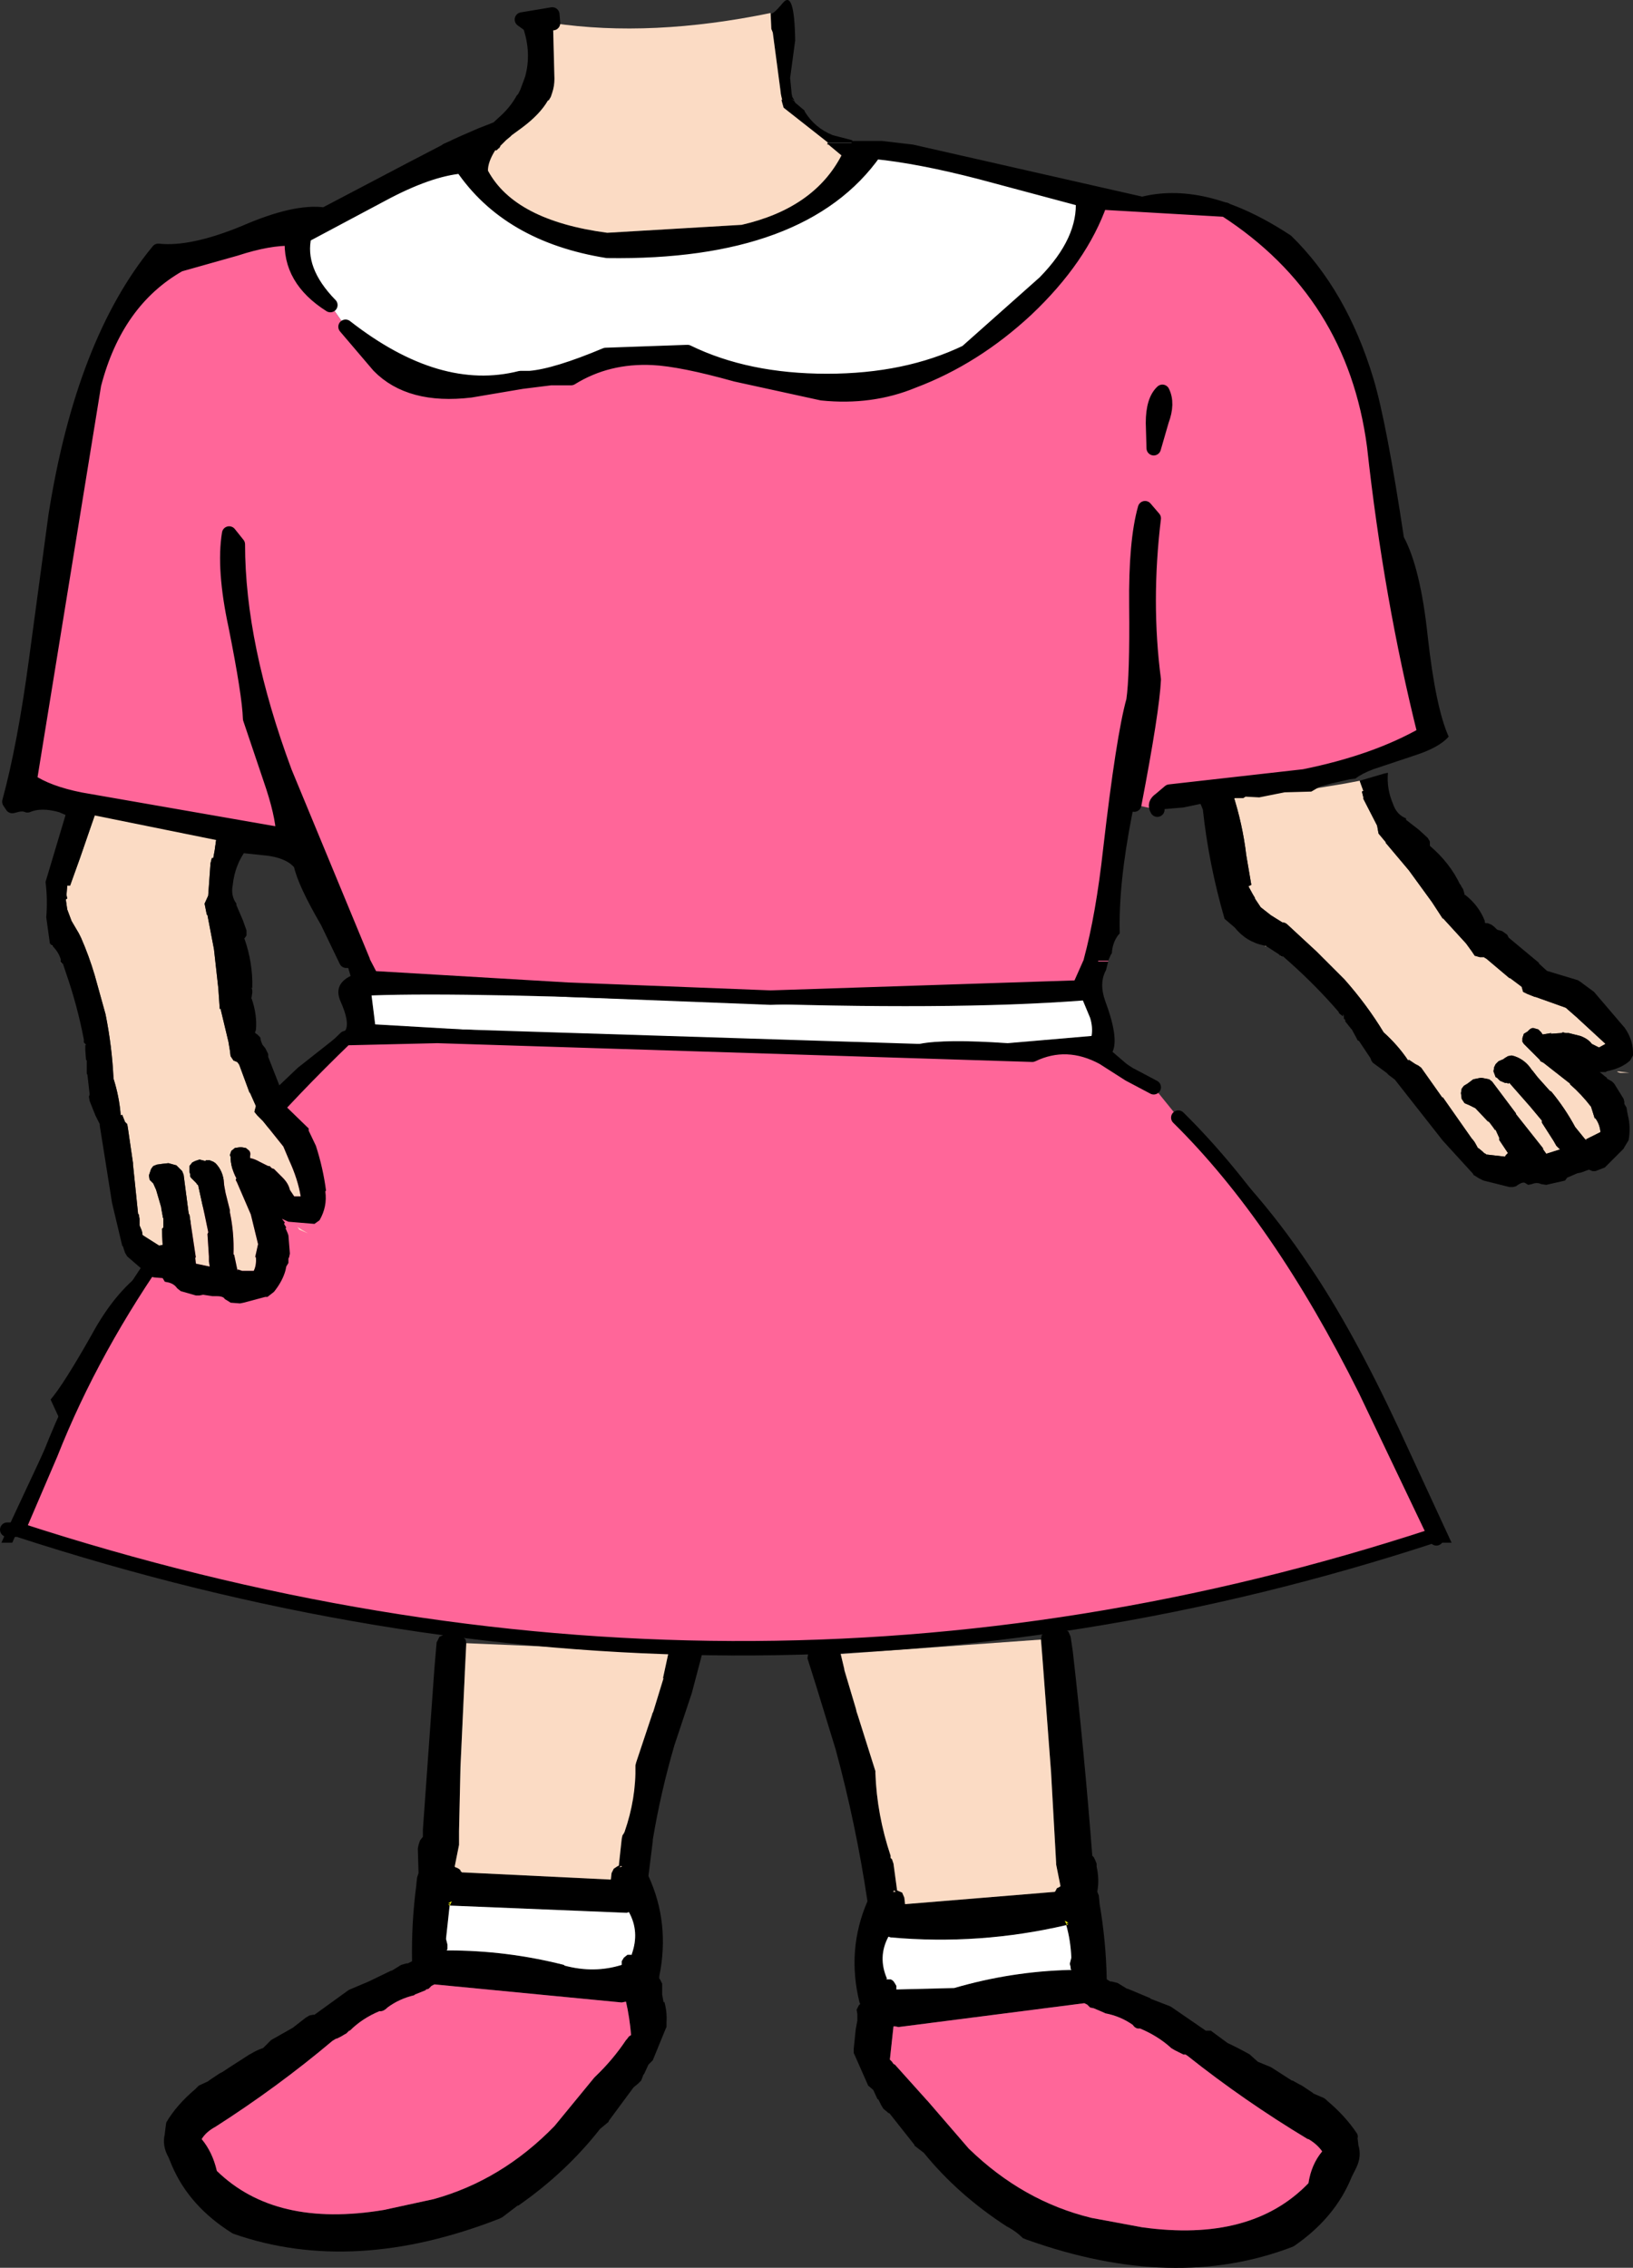 <?xml version="1.0" encoding="UTF-8" standalone="no"?>
<svg xmlns:xlink="http://www.w3.org/1999/xlink" height="156.85px" width="112.95px" xmlns="http://www.w3.org/2000/svg">
  <rect width="100%" height="100%" fill="#333333" stroke="none"/>
  <g transform="matrix(1.0, 0.0, 0.0, 1.0, 237.45, 39.4)">
    <path d="M-152.2 15.45 L-148.65 15.3 -147.8 15.35 -144.45 14.8 -143.4 14.6 -143.35 14.75 -143.15 15.3 -143.25 15.35 -143.15 15.75 -143.15 15.85 -142.2 17.7 -142.1 18.25 -141.6 18.85 -141.6 18.9 -140.0 20.8 -138.4 23.0 -137.65 24.15 -137.65 24.1 -136.05 25.85 -135.65 26.4 -135.45 26.7 -135.1 26.8 -134.8 26.8 -134.75 26.85 -134.65 26.9 -133.05 28.25 -133.0 28.25 -132.2 28.85 -132.1 29.2 -131.8 29.35 -131.3 29.55 -131.25 29.55 -129.15 30.3 -128.35 31.0 -128.3 31.05 -126.4 32.8 -126.85 33.05 -127.35 32.8 Q-127.6 32.45 -128.15 32.25 L-128.95 32.05 -129.15 32.05 -129.35 32.0 -129.45 32.05 -130.2 32.1 -130.15 32.05 -130.75 32.15 -130.85 32.0 -131.05 31.8 -131.4 31.7 Q-131.55 31.7 -131.7 31.85 L-131.8 31.95 -132.05 32.1 -132.15 32.4 -132.15 32.65 -132.05 32.8 -130.95 33.9 -130.9 34.0 -130.7 34.1 -128.85 35.55 -128.85 35.6 Q-128.05 36.3 -127.4 37.15 L-127.15 37.95 -127.1 37.95 Q-126.8 38.35 -126.75 38.9 L-127.45 39.25 -127.75 39.4 -127.7 39.5 -127.85 39.35 -128.5 38.55 Q-129.2 37.25 -130.15 36.1 L-130.25 36.05 -131.1 35.1 -131.45 34.65 -131.5 34.6 Q-131.95 33.9 -132.7 33.65 L-132.9 33.6 -133.15 33.65 -133.4 33.8 -133.45 33.85 -133.8 34.0 -134.0 34.2 -134.1 34.4 -134.15 34.7 -134.0 35.1 -133.9 35.15 -133.8 35.25 -133.7 35.35 -133.35 35.5 -133.2 35.5 -133.15 35.55 -133.05 35.5 -131.6 37.15 -130.85 38.05 -130.8 38.1 -130.8 38.25 -130.0 39.5 -129.8 39.85 -129.6 40.05 -129.55 40.1 -130.5 40.4 -130.75 40.05 -130.7 40.05 -132.6 37.65 -132.6 37.6 -134.25 35.4 -134.45 35.25 -134.95 35.15 -135.05 35.15 -135.55 35.25 -135.95 35.55 -136.2 35.7 -136.35 35.9 -136.4 36.2 -136.35 36.6 -136.15 36.9 -135.8 37.05 -135.4 37.25 -134.55 38.15 -134.45 38.2 -134.15 38.6 -134.05 38.75 -134.0 38.75 -133.75 39.3 -133.75 39.45 -133.15 40.35 -133.3 40.5 -133.35 40.6 -134.65 40.45 -134.7 40.4 -134.8 40.35 -134.9 40.25 -135.2 40.0 -135.2 40.05 -135.45 39.6 -135.6 39.4 -135.65 39.35 -137.65 36.5 -137.7 36.5 -139.15 34.45 -139.35 34.3 -139.55 34.2 -140.0 33.9 -140.05 33.95 Q-140.75 32.9 -141.75 32.0 -142.9 30.1 -144.45 28.35 L-146.4 26.4 -148.4 24.55 Q-148.55 24.4 -148.75 24.4 L-149.55 23.9 -150.25 23.35 -150.65 22.75 -150.65 22.7 -150.8 22.45 -151.1 21.9 -150.9 21.8 -151.25 19.75 Q-151.5 17.6 -152.2 15.45 M-148.8 26.75 L-148.85 26.75 -148.9 26.7 -148.8 26.75 M-149.85 26.05 L-149.95 26.05 -149.95 26.0 -149.85 26.05 M-125.4 34.8 L-125.55 34.75 -125.6 34.7 -125.15 34.75 -124.75 34.8 -125.4 34.8" fill="#fbdbc4" fill-rule="evenodd" stroke="none"/>
    <path d="M-152.2 15.45 Q-151.5 17.6 -151.25 19.75 L-150.9 21.8 -151.1 21.9 -150.8 22.45 -150.65 22.7 -150.65 22.75 -150.25 23.35 -149.55 23.9 -148.75 24.4 Q-148.55 24.4 -148.4 24.55 L-146.4 26.4 -144.45 28.35 Q-142.9 30.1 -141.75 32.0 -140.75 32.9 -140.05 33.95 L-140.0 33.9 -139.55 34.2 -139.35 34.3 -139.15 34.45 -137.7 36.5 -137.65 36.5 -135.65 39.35 -135.6 39.4 -135.45 39.6 -135.2 40.05 -135.2 40.0 -134.9 40.25 -134.8 40.35 -134.7 40.4 -134.65 40.45 -133.35 40.6 -133.3 40.5 -133.15 40.35 -133.75 39.45 -133.75 39.3 -134.0 38.75 -134.05 38.75 -134.15 38.6 -134.45 38.2 -134.55 38.15 -135.4 37.25 -135.8 37.05 -136.15 36.9 -136.35 36.6 -136.4 36.2 -136.35 35.9 -136.2 35.7 -135.95 35.55 -135.55 35.25 -135.05 35.15 -134.95 35.15 -134.45 35.25 -134.25 35.4 -132.6 37.6 -132.6 37.65 -130.7 40.05 -130.75 40.05 -130.5 40.4 -129.55 40.1 -129.6 40.05 -129.8 39.85 -130.0 39.5 -130.8 38.25 -130.8 38.1 -130.85 38.05 -131.6 37.15 -133.05 35.5 -133.15 35.55 -133.2 35.5 -133.35 35.5 -133.7 35.35 -133.8 35.25 -133.9 35.15 -134.0 35.1 -134.15 34.7 -134.1 34.4 -134.0 34.2 -133.8 34.0 -133.45 33.85 -133.4 33.8 -133.15 33.65 -132.9 33.6 -132.7 33.65 Q-131.95 33.9 -131.5 34.6 L-131.45 34.65 -131.1 35.1 -130.25 36.05 -130.15 36.1 Q-129.2 37.25 -128.5 38.55 L-127.85 39.35 -127.7 39.5 -127.75 39.4 -127.45 39.25 -126.75 38.9 Q-126.8 38.35 -127.1 37.95 L-127.15 37.95 -127.4 37.15 Q-128.05 36.3 -128.85 35.6 L-128.85 35.55 -130.7 34.1 -130.9 34.0 -130.95 33.9 -132.05 32.8 -132.15 32.65 -132.15 32.4 -132.05 32.1 -131.8 31.95 -131.7 31.85 Q-131.55 31.7 -131.4 31.7 L-131.05 31.8 -130.85 32.0 -130.75 32.15 -130.15 32.05 -130.2 32.1 -129.45 32.05 -129.35 32.0 -129.15 32.05 -128.95 32.05 -128.15 32.25 Q-127.6 32.45 -127.35 32.8 L-126.85 33.05 -126.4 32.8 -128.3 31.05 -128.35 31.0 -129.15 30.3 -131.25 29.55 -131.3 29.55 -131.8 29.35 -132.1 29.2 -132.2 28.85 -133.0 28.25 -133.05 28.25 -134.65 26.9 -134.75 26.85 -134.8 26.8 -135.1 26.8 -135.45 26.7 -135.65 26.4 -136.05 25.85 -137.65 24.1 -137.65 24.15 -138.4 23.0 -140.0 20.8 -141.6 18.9 -141.6 18.85 -142.1 18.25 -142.2 17.7 -143.15 15.85 -143.15 15.75 -143.25 15.35 -143.15 15.3 -143.35 14.75 -143.4 14.6 -141.7 14.1 -141.45 14.05 Q-141.55 15.15 -141.1 16.2 -140.85 16.95 -140.2 17.2 L-140.2 17.3 -139.3 18.0 -138.7 18.55 -138.55 18.8 -138.55 19.05 -138.55 19.1 Q-137.15 20.3 -136.45 21.8 L-136.45 21.75 -136.35 21.95 -136.25 22.1 -136.15 22.45 -136.15 22.5 -136.1 22.5 Q-135.15 23.25 -134.75 24.3 L-134.75 24.4 -134.7 24.45 -134.55 24.45 -134.3 24.55 -134.1 24.7 -133.9 24.9 -133.55 25.0 -133.2 25.25 -133.1 25.45 -131.0 27.2 -131.0 27.25 -130.45 27.75 -128.3 28.4 -128.15 28.5 -127.2 29.2 -125.15 31.6 -125.1 31.65 Q-124.45 32.55 -124.5 33.6 L-124.7 33.95 Q-125.3 34.5 -126.35 34.7 L-126.35 34.75 -126.8 34.75 -126.55 34.95 -126.5 35.0 -126.3 35.15 -126.3 35.2 -125.95 35.4 -125.8 35.55 -125.15 36.6 -125.1 36.8 -125.1 36.95 -124.95 37.2 -124.9 37.5 -124.85 37.75 Q-124.65 38.55 -124.8 39.45 L-125.1 39.95 -125.15 40.05 -126.25 41.15 -126.45 41.35 -127.1 41.6 -127.3 41.6 -127.55 41.5 -128.1 41.7 -128.35 41.75 -129.05 42.05 -129.2 42.25 -129.4 42.3 -130.5 42.55 -130.85 42.5 Q-131.15 42.35 -131.5 42.5 L-131.75 42.55 -132.0 42.4 Q-132.2 42.35 -132.6 42.65 L-132.8 42.7 -133.05 42.7 -134.85 42.25 -135.15 42.1 -135.55 41.85 -135.55 41.8 -137.65 39.5 -140.95 35.3 -141.0 35.25 -141.4 34.95 -141.55 34.8 -142.5 34.1 -142.6 33.95 -142.65 33.8 -143.45 32.6 -143.55 32.55 -143.65 32.35 -143.95 31.8 -144.0 31.75 -144.4 31.25 -144.4 31.15 -144.5 31.05 -144.5 30.95 -144.5 30.85 -144.55 30.75 -144.55 30.9 -144.75 30.75 -144.85 30.65 -144.85 30.6 Q-146.4 28.8 -148.25 27.15 L-148.7 26.75 -148.8 26.75 -148.9 26.7 -149.0 26.6 -149.85 26.05 -149.95 26.0 -149.95 26.05 -150.0 26.0 Q-151.25 25.75 -152.05 24.75 L-152.75 24.15 Q-153.85 20.35 -154.25 16.6 L-154.65 15.6 -154.6 15.6 -152.2 15.45" fill="#000000" fill-rule="evenodd" stroke="none"/>
    <path d="M-191.2 74.85 L-191.2 74.8 -191.0 74.45 -190.65 74.35 -190.05 74.35 -189.45 74.35 -189.15 74.45 -188.9 74.7 -188.9 75.05 -189.6 77.7 -190.8 81.3 Q-191.75 84.55 -192.3 87.85 L-192.3 87.95 -192.6 90.35 Q-191.1 93.6 -191.85 97.3 L-191.85 97.45 -191.8 97.5 -191.65 97.8 -191.65 98.1 -191.65 98.55 -191.55 99.1 -191.5 99.05 Q-191.3 99.75 -191.35 100.5 L-191.35 100.8 -191.4 100.9 -192.3 103.1 -192.6 103.4 -192.9 104.05 -192.95 104.1 -193.1 104.5 -193.3 104.7 -193.6 104.95 -193.65 105.0 -195.35 107.3 -195.35 107.35 -195.95 107.85 Q-198.3 110.85 -201.6 113.15 L-201.65 113.15 -202.7 113.95 -202.9 114.05 Q-213.0 118.0 -221.3 115.1 L-221.4 115.05 Q-224.35 113.2 -225.55 110.4 L-225.8 109.8 Q-226.25 109.0 -226.05 108.2 L-226.05 108.15 -226.0 107.75 -225.95 107.4 Q-225.25 106.2 -223.95 105.1 L-223.85 105.0 -223.7 104.85 -223.05 104.55 -223.0 104.5 -222.25 104.0 -222.05 103.9 -221.6 103.6 -220.2 102.7 -220.1 102.65 Q-219.7 102.4 -219.25 102.25 L-218.8 101.8 -218.7 101.7 -217.2 100.85 -216.3 100.15 -216.05 100.0 -215.8 99.95 -215.7 99.95 -213.35 98.25 -213.25 98.2 -211.95 97.65 -210.4 96.9 -210.35 96.9 -209.7 96.5 -209.35 96.4 -209.25 96.4 -208.95 96.25 Q-209.0 93.6 -208.65 90.95 L-208.65 90.9 -208.6 90.45 -208.5 90.15 -208.55 88.45 -208.5 88.2 -208.4 87.9 -208.25 87.7 -208.2 87.65 -208.2 87.2 -208.2 87.15 -207.4 75.95 -207.25 74.2 -207.05 73.8 -206.7 73.65 -205.7 73.7 -205.45 73.8 -205.25 74.0 -205.2 74.25 -205.2 74.3 -205.3 76.3 -205.3 76.35 -205.6 82.8 -205.7 87.25 -205.7 87.3 -205.7 88.1 -205.7 88.2 -206.0 89.7 -205.95 89.75 Q-205.75 89.8 -205.6 89.95 L-205.6 90.0 -205.5 90.1 -195.2 90.6 -195.15 90.15 -195.0 89.85 -194.7 89.65 -194.65 89.65 -194.45 87.8 -194.4 87.55 -194.3 87.4 -194.25 87.3 Q-193.45 85.0 -193.5 82.7 L-193.45 82.5 -192.4 79.35 -192.35 79.2 -192.3 79.0 -192.3 79.1 -191.55 76.65 -191.6 76.7 -191.2 74.85 M-193.95 92.85 L-194.1 92.9 -206.3 92.4 -206.35 92.4 -206.6 94.7 -206.5 95.1 -206.5 95.15 -206.5 95.3 -206.5 95.4 -206.55 95.5 -206.45 95.5 Q-202.4 95.5 -198.45 96.5 L-198.4 96.55 Q-196.35 97.1 -194.45 96.5 L-194.45 96.25 -194.3 96.0 -194.05 95.8 -193.75 95.8 -193.75 95.75 Q-193.2 94.2 -193.95 92.85 M-206.2 92.1 L-206.45 92.25 -206.4 92.25 -206.3 92.25 -206.35 92.3 -206.3 92.35 -206.3 92.3 -206.2 92.1 M-206.45 92.3 L-206.35 92.4 -206.3 92.35 -206.45 92.3 M-194.6 89.75 L-194.4 89.7 -194.5 89.7 -194.45 89.7 -194.5 89.65 -194.6 89.75 M-194.45 99.1 L-207.4 97.85 -207.5 97.9 -207.6 97.95 -207.8 98.15 -207.95 98.2 -208.0 98.2 -208.0 98.25 -208.75 98.55 -208.8 98.6 Q-209.85 98.85 -210.65 99.45 -210.95 99.75 -211.2 99.7 -212.4 100.2 -213.25 101.05 L-213.3 101.05 -213.5 101.25 -213.6 101.3 -213.85 101.45 -214.15 101.6 -214.2 101.6 -214.45 101.75 Q-218.25 104.95 -222.55 107.7 -223.2 108.05 -223.5 108.55 -222.75 109.45 -222.45 110.75 -218.4 114.7 -210.9 113.45 L-207.45 112.7 Q-202.75 111.4 -199.1 107.65 L-196.35 104.3 -196.25 104.2 Q-195.05 103.05 -194.15 101.7 L-194.1 101.65 -193.95 101.45 -193.8 101.35 Q-193.9 100.15 -194.15 99.05 L-194.2 99.05 -194.45 99.1" fill="#000000" fill-rule="evenodd" stroke="none"/>
    <path d="M-205.2 74.25 L-191.2 74.85 -191.6 76.7 -191.55 76.65 -192.3 79.1 -192.3 79.0 -192.35 79.2 -192.4 79.35 -193.45 82.5 -193.5 82.7 Q-193.45 85.0 -194.25 87.3 L-194.3 87.4 -194.4 87.55 -194.45 87.8 -194.65 89.65 -194.7 89.65 -195.0 89.85 -195.15 90.15 -195.2 90.6 -205.5 90.1 -205.6 90.0 -205.6 89.95 Q-205.75 89.8 -205.95 89.75 L-206.0 89.7 -205.7 88.2 -205.7 88.1 -205.7 87.3 -205.7 87.25 -205.6 82.8 -205.3 76.35 -205.3 76.3 -205.2 74.3 -205.2 74.25 M-194.6 89.75 L-194.5 89.65 -194.45 89.7 -194.5 89.7 -194.4 89.7 -194.6 89.75" fill="#fbdbc4" fill-rule="evenodd" stroke="none"/>
    <path d="M-206.45 92.3 L-206.3 92.35 -206.35 92.4 -206.45 92.3 M-206.2 92.1 L-206.3 92.3 -206.3 92.35 -206.35 92.3 -206.3 92.25 -206.4 92.25 -206.45 92.25 -206.2 92.1" fill="#ffff00" fill-rule="evenodd" stroke="none"/>
    <path d="M-194.45 99.1 L-194.2 99.05 -194.15 99.05 Q-193.9 100.15 -193.8 101.35 L-193.95 101.45 -194.1 101.65 -194.15 101.7 Q-195.05 103.05 -196.25 104.2 L-196.35 104.3 -199.1 107.65 Q-202.75 111.4 -207.45 112.7 L-210.9 113.45 Q-218.4 114.7 -222.45 110.75 -222.75 109.45 -223.5 108.55 -223.2 108.05 -222.55 107.7 -218.25 104.95 -214.45 101.75 L-214.2 101.6 -214.15 101.6 -213.85 101.45 -213.6 101.3 -213.5 101.25 -213.3 101.05 -213.25 101.05 Q-212.4 100.2 -211.2 99.7 -210.95 99.75 -210.65 99.45 -209.85 98.85 -208.8 98.6 L-208.75 98.55 -208.0 98.25 -208.0 98.2 -207.95 98.2 -207.8 98.15 -207.6 97.95 -207.5 97.9 -207.4 97.85 -194.45 99.1" fill="#ff6699" fill-rule="evenodd" stroke="none"/>
    <path d="M-193.95 92.85 Q-193.2 94.2 -193.75 95.75 L-193.75 95.8 -194.05 95.8 -194.3 96.0 -194.45 96.25 -194.45 96.5 Q-196.35 97.1 -198.4 96.55 L-198.45 96.5 Q-202.4 95.5 -206.45 95.5 L-206.55 95.5 -206.5 95.4 -206.5 95.3 -206.5 95.15 -206.5 95.1 -206.6 94.7 -206.35 92.4 -206.3 92.4 -194.1 92.9 -193.95 92.85" fill="#ffffff" fill-rule="evenodd" stroke="none"/>
    <path d="M-165.45 74.0 L-165.4 73.7 -165.2 73.5 -164.95 73.4 -163.95 73.3 Q-163.75 73.3 -163.55 73.45 L-163.4 73.8 -163.25 74.8 Q-162.45 81.8 -161.9 88.95 L-161.8 89.05 -161.7 89.25 -161.6 89.5 -161.6 89.7 Q-161.4 90.6 -161.55 91.4 L-161.55 91.45 -161.45 91.7 -161.4 92.2 -161.4 92.25 Q-160.95 94.85 -160.9 97.5 L-160.65 97.65 -160.55 97.65 -160.15 97.75 -159.5 98.15 -159.45 98.15 -157.9 98.8 -157.85 98.85 -156.55 99.35 -156.45 99.4 -154.05 101.05 -154.0 101.05 -153.7 101.05 -153.5 101.2 -152.55 101.9 Q-151.8 102.25 -151.0 102.7 L-150.95 102.75 -150.45 103.2 -149.6 103.55 -149.5 103.6 -148.1 104.5 -148.05 104.5 -147.6 104.75 -147.4 104.85 -146.65 105.35 -146.6 105.4 -145.9 105.7 -145.75 105.8 -145.65 105.9 Q-144.4 106.95 -143.6 108.15 -143.5 108.3 -143.55 108.5 L-143.5 108.9 -143.5 108.95 Q-143.25 109.75 -143.65 110.55 L-143.95 111.15 Q-145.1 114.0 -147.95 115.95 L-148.05 116.0 Q-156.25 119.15 -166.45 115.5 L-166.7 115.4 Q-167.15 114.95 -167.7 114.65 L-167.8 114.6 Q-171.2 112.4 -173.55 109.5 L-174.2 109.0 -174.2 108.95 -175.9 106.8 -175.95 106.75 -176.0 106.75 -176.05 106.7 -176.35 106.45 -176.5 106.2 -176.7 105.8 -176.75 105.8 -177.05 105.15 -177.4 104.85 -178.35 102.7 -178.4 102.6 -178.4 102.3 -178.25 100.85 -178.25 100.9 -178.15 100.35 -178.15 99.9 -178.2 99.6 -178.05 99.3 -177.95 99.2 -178.0 99.1 Q-178.9 95.45 -177.45 92.1 -178.25 86.75 -179.65 81.6 L-181.0 77.2 -181.6 75.3 -181.55 74.95 -181.4 74.7 -181.1 74.6 -179.85 74.5 -179.5 74.6 -179.3 74.95 -179.3 75.0 -179.05 76.05 -179.05 76.1 -178.2 78.95 -178.25 78.8 -178.2 79.0 -178.1 79.3 -176.9 83.1 -176.9 83.25 Q-176.8 86.1 -175.85 88.95 L-175.85 89.05 -175.85 89.1 -175.75 89.2 -175.65 89.5 -175.4 91.35 -175.05 91.5 -174.9 91.85 -174.85 92.3 -164.5 91.45 -164.45 91.4 -164.35 91.2 -164.15 91.1 -164.1 91.05 -164.4 89.55 -164.4 89.45 -164.75 83.2 -165.35 75.25 -165.45 74.0 M-175.6 91.35 L-175.65 91.4 -175.6 91.4 -175.7 91.45 -175.5 91.45 -175.6 91.35 M-176.0 94.55 Q-176.75 95.95 -176.1 97.45 L-176.15 97.5 -176.1 97.5 -175.85 97.5 Q-175.7 97.55 -175.6 97.7 L-175.45 97.95 -175.45 98.2 -171.45 98.1 Q-167.5 96.95 -163.45 96.85 L-163.35 96.85 -163.4 96.75 -163.4 96.65 -163.45 96.45 -163.45 96.4 -163.35 96.0 Q-163.4 94.8 -163.7 93.75 -169.7 95.15 -175.85 94.6 L-176.0 94.55 M-163.7 93.6 L-163.6 93.6 -163.55 93.6 Q-163.7 93.5 -163.8 93.45 L-163.7 93.65 -163.7 93.7 -163.65 93.6 -163.7 93.6 M-163.65 93.75 L-163.55 93.65 -163.7 93.7 -163.65 93.75 M-147.0 108.55 Q-151.4 105.9 -155.3 102.8 L-155.45 102.7 -155.6 102.7 -155.9 102.55 -156.1 102.45 -156.2 102.4 -156.45 102.25 -156.5 102.2 Q-157.4 101.4 -158.6 100.9 -158.9 100.95 -159.1 100.65 -159.95 100.05 -161.0 99.85 L-161.1 99.8 -161.8 99.5 -162.05 99.45 -162.25 99.25 -162.45 99.15 -175.3 100.8 -175.55 100.75 -175.65 100.75 -175.9 103.05 -175.75 103.2 -175.65 103.35 -175.55 103.4 -173.35 105.85 -173.3 105.9 -170.45 109.2 Q-166.7 112.85 -161.95 114.0 L-158.45 114.65 Q-150.9 115.7 -146.95 111.6 -146.75 110.3 -146.0 109.4 -146.35 108.9 -146.95 108.55 L-147.0 108.55" fill="#000000" fill-rule="evenodd" stroke="none"/>
    <path d="M-179.3 75.0 L-165.45 74.0 -165.35 75.25 -164.75 83.2 -164.4 89.45 -164.4 89.55 -164.1 91.05 -164.15 91.1 -164.35 91.2 -164.45 91.4 -164.5 91.45 -174.85 92.3 -174.9 91.85 -175.05 91.5 -175.4 91.35 -175.65 89.5 -175.75 89.2 -175.85 89.1 -175.85 89.05 -175.85 88.95 Q-176.8 86.1 -176.9 83.25 L-176.9 83.1 -178.1 79.3 -178.2 79.0 -178.25 78.8 -178.2 78.95 -179.05 76.1 -179.05 76.05 -179.3 75.0 M-175.6 91.35 L-175.5 91.45 -175.7 91.45 -175.6 91.4 -175.65 91.4 -175.6 91.35" fill="#fbdbc4" fill-rule="evenodd" stroke="none"/>
    <path d="M-163.65 93.75 L-163.7 93.7 -163.55 93.65 -163.65 93.75 M-163.7 93.6 L-163.65 93.6 -163.7 93.7 -163.7 93.65 -163.8 93.45 Q-163.7 93.5 -163.55 93.6 L-163.6 93.6 -163.7 93.6" fill="#ffff00" fill-rule="evenodd" stroke="none"/>
    <path d="M-147.0 108.55 L-146.95 108.55 Q-146.35 108.9 -146.0 109.4 -146.75 110.3 -146.95 111.6 -150.9 115.7 -158.45 114.65 L-161.95 114.0 Q-166.7 112.85 -170.45 109.2 L-173.3 105.9 -173.35 105.85 -175.55 103.4 -175.65 103.35 -175.75 103.2 -175.9 103.05 -175.65 100.75 -175.55 100.75 -175.3 100.8 -162.45 99.15 -162.25 99.25 -162.05 99.45 -161.8 99.5 -161.1 99.8 -161.0 99.85 Q-159.95 100.05 -159.1 100.65 -158.9 100.95 -158.6 100.9 -157.4 101.4 -156.5 102.2 L-156.45 102.25 -156.2 102.4 -156.1 102.45 -155.9 102.55 -155.6 102.7 -155.45 102.7 -155.3 102.8 Q-151.4 105.9 -147.0 108.55" fill="#ff6699" fill-rule="evenodd" stroke="none"/>
    <path d="M-176.0 94.55 L-175.85 94.6 Q-169.7 95.15 -163.7 93.75 -163.4 94.8 -163.35 96.0 L-163.45 96.4 -163.45 96.45 -163.4 96.65 -163.4 96.75 -163.35 96.85 -163.45 96.85 Q-167.5 96.95 -171.45 98.1 L-175.45 98.2 -175.45 97.95 -175.6 97.7 Q-175.7 97.55 -175.85 97.5 L-176.1 97.5 -176.15 97.5 -176.1 97.45 Q-176.75 95.95 -176.0 94.55" fill="#ffffff" fill-rule="evenodd" stroke="none"/>
    <path d="M-212.35 27.05 L-213.5 27.05 -214.8 24.35 Q-216.4 21.6 -216.65 20.35 -217.4 19.4 -219.25 19.25 L-222.1 18.95 Q-222.45 18.6 -223.2 18.7 L-223.35 18.8 Q-224.3 18.1 -225.9 17.8 L-229.4 17.3 -229.4 17.35 Q-229.45 17.25 -229.55 17.25 L-230.7 17.15 Q-231.1 16.7 -231.8 16.9 L-233.2 16.3 Q-234.6 15.9 -235.55 16.3 -235.9 16.15 -236.4 16.3 L-236.6 16.35 -236.8 16.05 Q-235.75 12.2 -234.95 6.25 L-233.6 -3.75 Q-231.7 -15.75 -226.5 -22.05 -224.2 -21.8 -220.55 -23.3 -217.0 -24.85 -215.0 -24.55 L-209.1 -27.65 -206.6 -28.95 -205.7 -29.0 -206.55 -29.0 -206.1 -29.2 -205.9 -29.3 -205.35 -29.55 -205.0 -29.7 -204.2 -30.05 -203.05 -30.5 -202.45 -31.05 Q-201.75 -31.7 -201.3 -32.5 L-201.25 -32.5 -201.15 -32.7 -201.0 -33.0 -200.65 -33.95 Q-200.15 -35.75 -200.8 -37.65 L-201.35 -38.05 -199.25 -38.4 -199.2 -37.8 -199.1 -33.95 Q-199.1 -33.45 -199.25 -33.0 L-199.35 -32.7 -199.5 -32.45 -199.5 -32.5 -199.55 -32.45 Q-200.1 -31.5 -201.3 -30.6 L-202.05 -30.05 -202.15 -29.95 -202.45 -29.7 -202.6 -29.55 -202.85 -29.3 -202.85 -29.25 -202.9 -29.2 -202.95 -29.15 -203.1 -29.0 -203.2 -29.0 Q-203.7 -28.2 -203.7 -27.6 -201.85 -24.15 -195.45 -23.3 L-186.15 -23.85 Q-181.15 -25.0 -179.25 -28.65 L-180.15 -29.4 -180.2 -29.45 -180.25 -29.5 -180.2 -29.5 -178.55 -29.5 -178.55 -29.55 -180.2 -29.55 -183.25 -31.95 -183.35 -32.3 -183.4 -32.5 -183.35 -32.5 -183.4 -32.7 -183.45 -32.95 -183.45 -33.0 -184.0 -37.15 -184.1 -37.4 -184.15 -38.5 Q-184.05 -38.3 -183.3 -39.2 -182.5 -40.15 -182.45 -36.6 L-182.8 -34.0 -182.7 -33.0 -182.7 -32.95 -182.65 -32.7 -182.5 -32.45 -182.7 -32.55 -182.5 -32.4 -182.45 -32.3 -181.8 -31.75 -181.8 -31.7 Q-181.1 -30.55 -179.85 -30.05 L-178.5 -29.7 -178.5 -29.65 -176.45 -29.65 -174.3 -29.4 -158.45 -25.8 Q-153.9 -26.9 -148.15 -23.1 -144.3 -19.35 -142.45 -13.2 -141.55 -10.2 -140.35 -2.25 -139.2 -0.1 -138.7 4.6 -138.15 9.55 -137.25 11.55 -137.9 12.3 -139.6 12.85 L-142.45 13.8 Q-143.25 14.1 -143.7 14.45 L-144.1 14.5 -145.4 14.8 -146.15 15.0 -146.75 15.35 -148.6 15.4 -150.35 15.75 -151.3 15.7 -151.45 15.8 -152.0 15.8 -152.6 15.9 -153.6 16.2 -153.7 16.05 -155.6 16.45 -157.4 16.6 Q-157.65 16.2 -157.2 15.9 L-156.55 15.35 -147.25 14.3 Q-142.3 13.3 -138.9 11.35 -141.25 1.95 -142.4 -8.55 -143.8 -19.15 -152.7 -24.9 L-161.35 -25.4 Q-162.7 -21.55 -166.45 -18.0 -170.05 -14.65 -174.3 -13.05 -177.2 -11.85 -180.6 -12.2 L-186.55 -13.5 Q-190.3 -14.55 -192.3 -14.65 -195.45 -14.8 -197.95 -13.25 L-199.35 -13.25 -201.35 -13.0 -204.9 -12.4 Q-209.1 -11.9 -211.25 -14.1 L-213.55 -16.8 Q-207.15 -11.8 -201.45 -13.25 L-200.8 -13.25 Q-199.0 -13.4 -195.55 -14.85 L-189.9 -15.05 Q-185.8 -13.05 -180.25 -13.05 -174.75 -13.05 -170.6 -15.05 L-165.2 -19.85 Q-162.35 -22.75 -162.55 -25.6 L-169.65 -27.5 Q-173.9 -28.6 -176.95 -28.9 -181.9 -21.85 -195.45 -22.05 -202.3 -23.15 -205.5 -27.9 -207.8 -27.7 -211.05 -25.95 L-216.4 -23.1 Q-216.95 -20.7 -214.6 -18.3 -217.45 -20.1 -217.25 -22.9 -218.85 -22.95 -221.15 -22.2 L-225.05 -21.1 Q-229.45 -18.6 -230.95 -12.8 L-235.4 14.6 Q-234.15 15.45 -231.9 15.9 L-217.85 18.35 Q-217.9 16.9 -218.75 14.45 L-220.15 10.3 Q-220.2 8.65 -221.15 3.9 -222.0 -0.05 -221.6 -2.5 L-221.0 -1.75 Q-221.0 5.25 -217.75 14.0 L-212.35 27.05 M-162.0 27.05 Q-161.15 23.9 -160.65 19.35 -159.75 11.55 -159.05 9.05 -158.8 7.35 -158.85 2.5 -158.9 -1.95 -158.25 -4.25 L-157.65 -3.55 Q-158.35 2.25 -157.65 7.6 -157.75 9.75 -159.0 16.25 L-159.15 16.95 Q-160.1 21.8 -160.0 25.15 -160.5 25.7 -160.55 26.55 L-160.6 26.6 -160.8 27.05 -162.0 27.05 M-157.05 -12.3 Q-156.65 -11.5 -157.1 -10.3 L-157.65 -8.4 -157.7 -10.15 Q-157.7 -11.7 -157.05 -12.3 M-160.8 27.1 L-160.95 27.7 Q-161.45 28.6 -161.0 29.85 -160.05 32.4 -160.5 33.35 L-157.65 35.8 -159.35 34.9 -161.15 33.75 Q-163.65 32.4 -166.05 33.55 L-207.2 32.25 -213.55 32.4 Q-228.15 46.45 -233.95 61.15 L-236.2 66.4 -236.6 67.3 -237.35 67.3 -236.95 66.4 -233.35 58.7 -233.95 57.4 Q-233.05 56.35 -231.1 52.9 -229.55 50.05 -227.6 48.6 -227.1 46.25 -224.3 42.9 L-219.9 37.35 -216.85 34.45 -213.55 31.85 Q-213.25 31.3 -213.9 29.85 -214.4 28.7 -213.2 28.1 L-213.5 27.1 -212.35 27.1 -211.75 28.25 -198.2 29.05 -184.15 29.6 -162.8 28.9 -162.0 27.1 -160.8 27.1 M-155.95 37.9 Q-150.8 42.25 -146.85 48.2 -143.9 52.55 -140.7 59.4 L-137.05 67.3 -137.95 67.3 -138.1 67.0 -138.2 66.8 -138.25 66.7 -143.0 56.75 Q-148.95 44.8 -155.95 37.9 M-236.95 66.4 L-236.2 66.4 -236.95 66.4 M-192.6 32.55 Q-181.75 33.1 -173.85 32.8 -172.1 32.45 -167.75 32.75 L-161.95 32.25 Q-161.85 31.65 -162.05 31.0 L-162.55 29.8 Q-171.7 30.5 -187.2 29.95 -205.1 29.2 -211.75 29.45 L-211.5 31.45 -192.6 32.55" fill="#000000" fill-rule="evenodd" stroke="none"/>
    <path d="M-214.6 -18.3 Q-216.95 -20.7 -216.4 -23.1 L-211.05 -25.95 Q-207.8 -27.7 -205.5 -27.9 -202.3 -23.15 -195.45 -22.05 -181.9 -21.85 -176.95 -28.9 -173.9 -28.6 -169.65 -27.5 L-162.55 -25.6 Q-162.35 -22.75 -165.2 -19.85 L-170.6 -15.05 Q-174.75 -13.05 -180.25 -13.05 -185.8 -13.05 -189.9 -15.05 L-195.55 -14.85 Q-199.0 -13.4 -200.8 -13.25 L-201.45 -13.25 Q-207.15 -11.8 -213.55 -16.8 L-214.6 -18.3 M-192.6 32.55 L-211.5 31.45 -211.75 29.45 Q-205.1 29.2 -187.2 29.95 -171.7 30.5 -162.55 29.8 L-162.05 31.0 Q-161.85 31.65 -161.95 32.25 L-167.75 32.75 Q-172.1 32.45 -173.85 32.8 -181.75 33.1 -192.6 32.55" fill="#ffffff" fill-rule="evenodd" stroke="none"/>
    <path d="M-184.15 -38.5 L-184.1 -37.4 -184.0 -37.15 -183.45 -33.0 -183.45 -32.95 -183.4 -32.7 -183.35 -32.5 -183.4 -32.5 -183.35 -32.3 -183.25 -31.95 -180.2 -29.55 -180.2 -29.5 -180.25 -29.5 -180.2 -29.45 -180.25 -29.4 -180.15 -29.4 -179.25 -28.65 Q-181.15 -25.0 -186.15 -23.85 L-195.45 -23.3 Q-201.85 -24.15 -203.7 -27.6 -203.7 -28.2 -203.2 -29.0 L-203.1 -29.0 -202.95 -29.15 -202.9 -29.15 -202.9 -29.2 -202.85 -29.25 -202.85 -29.3 -202.6 -29.55 -202.45 -29.7 -202.15 -29.95 -202.05 -30.05 -201.3 -30.6 Q-200.1 -31.5 -199.55 -32.45 L-199.5 -32.45 -199.35 -32.7 -199.25 -33.0 Q-199.1 -33.45 -199.1 -33.95 L-199.2 -37.8 Q-192.4 -36.8 -184.15 -38.5" fill="#fbdbc4" fill-rule="evenodd" stroke="none"/>
    <path d="M-212.35 27.05 L-217.75 14.0 Q-221.0 5.25 -221.0 -1.75 L-221.6 -2.5 Q-222.0 -0.05 -221.15 3.9 -220.2 8.65 -220.15 10.3 L-218.75 14.45 Q-217.9 16.9 -217.85 18.35 L-231.9 15.9 Q-234.15 15.45 -235.4 14.6 L-230.95 -12.8 Q-229.45 -18.6 -225.05 -21.1 L-221.15 -22.2 Q-218.85 -22.95 -217.25 -22.9 -217.45 -20.1 -214.6 -18.3 L-213.55 -16.8 -211.25 -14.1 Q-209.1 -11.9 -204.9 -12.4 L-201.35 -13.0 -199.35 -13.25 -197.95 -13.25 Q-195.45 -14.8 -192.3 -14.65 -190.3 -14.55 -186.55 -13.5 L-180.6 -12.2 Q-177.2 -11.85 -174.3 -13.05 -170.05 -14.65 -166.45 -18.0 -162.7 -21.55 -161.35 -25.4 L-152.7 -24.9 Q-143.8 -19.15 -142.4 -8.55 -141.25 1.95 -138.9 11.35 -142.3 13.3 -147.25 14.3 L-156.55 15.35 -157.2 15.9 Q-157.65 16.2 -157.4 16.6 L-159.0 16.25 Q-157.75 9.75 -157.65 7.6 -158.35 2.25 -157.65 -3.55 L-158.25 -4.25 Q-158.9 -1.95 -158.85 2.5 -158.8 7.35 -159.05 9.05 -159.75 11.55 -160.65 19.35 -161.15 23.9 -162.0 27.05 L-160.8 27.05 -160.8 27.1 -162.0 27.1 -162.8 28.9 -184.15 29.6 -198.2 29.05 -211.75 28.25 -212.35 27.1 -212.35 27.05 M-157.05 -12.3 Q-157.7 -11.7 -157.7 -10.15 L-157.65 -8.4 -157.1 -10.3 Q-156.65 -11.5 -157.05 -12.3 M-157.65 35.8 L-155.95 37.9 Q-148.95 44.8 -143.0 56.75 L-138.25 66.7 -138.2 66.8 -138.25 66.8 Q-186.45 82.6 -236.2 66.4 L-233.95 61.15 Q-228.15 46.45 -213.55 32.4 L-207.2 32.25 -166.05 33.55 Q-163.65 32.4 -161.15 33.75 L-159.35 34.9 -157.65 35.8" fill="#ff6699" fill-rule="evenodd" stroke="none"/>
    <path d="M-199.2 -37.8 L-199.25 -38.4 -201.35 -38.05 -200.8 -37.65 Q-200.15 -35.75 -200.65 -33.95 L-201.0 -33.0 -201.15 -32.7 -201.25 -32.5 -201.3 -32.5 Q-201.75 -31.7 -202.45 -31.05 L-203.05 -30.5 -204.2 -30.05 -205.0 -29.7 -205.35 -29.55 -205.9 -29.3 -206.1 -29.2 -206.55 -29.0 -205.7 -29.0 -206.6 -28.95 -209.1 -27.65 -215.0 -24.55 Q-217.0 -24.85 -220.55 -23.3 -224.2 -21.8 -226.5 -22.05 -231.7 -15.75 -233.6 -3.75 L-234.95 6.25 Q-235.75 12.2 -236.8 16.05 L-236.6 16.35 -236.4 16.3 Q-235.9 16.15 -235.55 16.3 -234.6 15.9 -233.2 16.3 L-231.8 16.9 Q-231.1 16.7 -230.7 17.15 L-229.55 17.25 Q-229.45 17.25 -229.4 17.35 L-229.4 17.3 -225.9 17.8 Q-224.3 18.1 -223.35 18.8 L-223.2 18.7 Q-222.45 18.6 -222.1 18.95 L-219.25 19.25 Q-217.4 19.4 -216.65 20.35 -216.4 21.6 -214.8 24.35 L-213.5 27.05 -212.35 27.05 -217.75 14.0 Q-221.0 5.25 -221.0 -1.75 L-221.6 -2.5 Q-222.0 -0.05 -221.15 3.9 -220.2 8.65 -220.15 10.3 L-218.75 14.45 Q-217.9 16.9 -217.85 18.35 L-231.9 15.9 Q-234.15 15.45 -235.4 14.6 L-230.95 -12.8 Q-229.45 -18.6 -225.05 -21.1 L-221.15 -22.2 Q-218.85 -22.95 -217.25 -22.9 -217.45 -20.1 -214.6 -18.3 -216.95 -20.7 -216.4 -23.1 L-211.05 -25.95 Q-207.8 -27.7 -205.5 -27.9 -202.3 -23.15 -195.45 -22.05 -181.9 -21.85 -176.95 -28.9 -173.9 -28.6 -169.65 -27.5 L-162.55 -25.6 Q-162.35 -22.75 -165.2 -19.85 L-170.6 -15.05 Q-174.75 -13.05 -180.25 -13.05 -185.8 -13.05 -189.9 -15.05 L-195.55 -14.85 Q-199.0 -13.4 -200.8 -13.25 L-201.45 -13.25 Q-207.15 -11.8 -213.55 -16.8 L-211.25 -14.1 Q-209.1 -11.9 -204.9 -12.4 L-201.35 -13.0 -199.35 -13.25 -197.95 -13.25 Q-195.45 -14.8 -192.3 -14.65 -190.3 -14.55 -186.55 -13.5 L-180.6 -12.2 Q-177.2 -11.85 -174.3 -13.05 -170.05 -14.65 -166.45 -18.0 -162.7 -21.55 -161.35 -25.4 L-152.7 -24.9 Q-143.8 -19.15 -142.4 -8.55 -141.25 1.95 -138.9 11.35 -142.3 13.3 -147.25 14.3 L-156.55 15.35 -157.2 15.9 Q-157.65 16.2 -157.4 16.6 M-162.0 27.05 Q-161.15 23.9 -160.65 19.35 -159.75 11.55 -159.05 9.05 -158.8 7.35 -158.85 2.5 -158.9 -1.95 -158.25 -4.25 L-157.65 -3.55 Q-158.35 2.25 -157.65 7.6 -157.75 9.75 -159.0 16.25 M-157.05 -12.3 Q-156.65 -11.5 -157.1 -10.3 L-157.65 -8.4 -157.7 -10.15 Q-157.7 -11.7 -157.05 -12.3 M-138.1 67.0 L-138.2 66.8 -138.25 66.8 Q-186.45 82.6 -236.2 66.4 L-236.95 66.4 M-157.65 35.8 L-159.35 34.9 -161.15 33.75 Q-163.65 32.4 -166.05 33.55 L-207.2 32.25 -213.55 32.4 Q-228.15 46.45 -233.95 61.15 L-236.2 66.4 M-138.2 66.8 L-138.25 66.7 -143.0 56.75 Q-148.95 44.8 -155.95 37.9 M-162.0 27.1 L-162.8 28.9 -184.15 29.6 -198.2 29.05 -211.75 28.25 -212.35 27.1" fill="none" stroke="#000000" stroke-linecap="round" stroke-linejoin="round" stroke-width="1.0"/>
    <path d="M-222.5 18.7 L-222.6 19.4 -222.7 19.95 -222.8 19.95 -222.9 20.35 -222.9 20.45 -223.05 22.55 -223.3 23.1 -223.15 23.85 -223.1 23.9 -222.65 26.25 -222.35 28.95 -222.25 30.4 -222.2 30.35 -221.65 32.65 -221.55 33.25 -221.5 33.65 -221.3 33.95 -221.05 34.05 -221.0 34.1 -220.9 34.25 -220.2 36.15 -220.15 36.2 -219.75 37.1 -219.85 37.5 -219.65 37.75 -219.3 38.1 -219.25 38.15 -217.85 39.9 -217.45 40.85 Q-216.85 42.15 -216.65 43.35 L-217.1 43.35 -217.4 42.9 Q-217.5 42.45 -217.9 42.05 L-218.5 41.45 -218.65 41.4 -218.8 41.25 -218.9 41.25 -219.6 40.9 -219.5 40.95 Q-219.85 40.75 -220.15 40.7 L-220.15 40.55 Q-220.1 40.35 -220.2 40.2 L-220.45 40.0 -220.75 39.95 -220.85 39.95 -221.2 40.0 -221.45 40.2 -221.55 40.5 -221.5 40.6 Q-221.5 41.35 -221.1 42.1 L-221.15 42.2 -221.05 42.4 -220.1 44.6 -219.6 46.65 -219.8 47.55 -219.75 47.55 Q-219.7 48.1 -219.9 48.5 L-220.7 48.5 -221.0 48.4 -221.0 48.5 -221.05 48.35 -221.25 47.4 -221.3 47.35 Q-221.25 45.85 -221.55 44.45 L-221.55 44.3 -221.85 43.1 -221.95 42.55 -221.95 42.5 Q-222.0 41.6 -222.55 41.05 L-222.7 40.95 -222.95 40.85 -223.2 40.85 -223.25 40.9 -223.65 40.8 -223.95 40.9 -224.15 41.0 -224.35 41.25 -224.35 41.65 -224.3 41.8 -224.3 41.95 -224.25 42.05 -223.95 42.35 -223.85 42.45 -223.85 42.5 -223.75 42.55 -223.3 44.6 -223.05 45.8 -223.05 45.85 -223.1 45.95 -223.0 47.5 -223.0 47.85 -222.95 48.15 -222.95 48.2 -223.9 48.0 -223.95 47.55 -223.9 47.6 -224.35 44.6 -224.4 44.55 -224.75 41.85 -224.85 41.6 -225.2 41.25 -225.25 41.2 -225.8 41.05 -226.25 41.1 -226.6 41.15 -226.85 41.25 -227.0 41.45 -227.15 41.9 -227.1 42.2 -226.85 42.45 -226.65 42.9 -226.3 44.1 -226.3 44.15 -226.2 44.7 -226.2 44.8 -226.15 44.85 -226.15 45.5 -226.25 45.6 -226.2 46.7 -226.4 46.75 -226.45 46.75 -227.55 46.05 -227.6 46.0 -227.6 45.9 -227.65 45.7 -227.8 45.35 -227.8 44.9 -227.85 44.6 -227.9 44.55 -228.25 41.15 -228.25 41.05 -228.6 38.65 -228.65 38.35 -228.8 38.2 -229.0 37.7 -229.1 37.75 Q-229.2 36.45 -229.6 35.2 -229.7 33.0 -230.15 30.75 L-230.9 28.05 Q-231.3 26.7 -231.85 25.45 L-232.0 25.15 -232.5 24.3 -232.8 23.5 -232.9 22.8 -232.8 22.75 -232.85 22.5 -232.8 21.85 -232.6 21.85 -231.9 19.9 -230.9 17.0 -222.5 18.7 M-233.85 26.0 L-233.85 25.95 -233.8 26.05 -233.85 26.0 M-233.25 27.15 L-233.2 27.2 -233.25 27.2 -233.25 27.15 M-216.75 45.65 L-216.85 45.5 -216.9 45.45 -216.5 45.7 -216.15 45.9 -216.75 45.65" fill="#fbdbc4" fill-rule="evenodd" stroke="none"/>
    <path d="M-230.9 17.0 L-231.9 19.9 -232.6 21.85 -232.8 21.85 -232.85 22.5 -232.8 22.75 -232.9 22.8 -232.8 23.5 -232.5 24.3 -232.0 25.15 -231.85 25.45 Q-231.3 26.7 -230.9 28.05 L-230.15 30.75 Q-229.7 33.0 -229.6 35.2 -229.2 36.45 -229.1 37.75 L-229.0 37.7 -228.8 38.2 -228.65 38.35 -228.6 38.65 -228.25 41.05 -228.25 41.15 -227.9 44.55 -227.85 44.6 -227.8 44.9 -227.8 45.35 -227.65 45.7 -227.6 45.9 -227.6 46.0 -227.55 46.05 -226.45 46.75 -226.4 46.75 -226.2 46.7 -226.25 45.6 -226.15 45.5 -226.15 44.85 -226.2 44.8 -226.2 44.7 -226.3 44.15 -226.3 44.1 -226.65 42.9 -226.85 42.45 -227.1 42.2 -227.15 41.9 -227.0 41.45 -226.85 41.25 -226.6 41.15 -226.25 41.1 -225.8 41.05 -225.25 41.2 -225.2 41.25 -224.85 41.6 -224.75 41.85 -224.4 44.55 -224.35 44.6 -223.9 47.6 -223.95 47.55 -223.9 48.0 -222.95 48.2 -222.95 48.15 -223.0 47.85 -223.0 47.5 -223.1 45.95 -223.05 45.85 -223.05 45.8 -223.3 44.6 -223.75 42.55 -223.85 42.5 -223.85 42.45 -223.95 42.35 -224.25 42.05 -224.3 41.95 -224.3 41.8 -224.35 41.65 -224.35 41.25 -224.15 41.0 -223.95 40.9 -223.65 40.8 -223.25 40.9 -223.2 40.85 -222.95 40.85 -222.7 40.95 -222.55 41.05 Q-222.0 41.6 -221.95 42.5 L-221.95 42.55 -221.85 43.1 -221.55 44.3 -221.55 44.45 Q-221.25 45.85 -221.3 47.35 L-221.25 47.4 -221.05 48.35 -221.0 48.5 -221.0 48.4 -220.7 48.5 -219.9 48.5 Q-219.7 48.1 -219.75 47.55 L-219.8 47.55 -219.6 46.65 -220.1 44.6 -221.05 42.4 -221.15 42.2 -221.1 42.1 Q-221.5 41.35 -221.5 40.6 L-221.55 40.5 -221.45 40.2 -221.2 40.0 -220.85 39.95 -220.75 39.95 -220.45 40.0 -220.2 40.2 Q-220.1 40.35 -220.15 40.55 L-220.15 40.7 Q-219.85 40.75 -219.5 40.95 L-219.6 40.9 -218.9 41.25 -218.8 41.25 -218.65 41.4 -218.5 41.45 -217.9 42.05 Q-217.5 42.45 -217.4 42.9 L-217.1 43.35 -216.65 43.35 Q-216.85 42.15 -217.45 40.85 L-217.85 39.9 -219.25 38.15 -219.3 38.1 -219.65 37.75 -219.85 37.5 -219.75 37.1 -220.15 36.2 -220.2 36.15 -220.9 34.25 -221.0 34.1 -221.05 34.05 -221.3 33.95 -221.5 33.65 -221.55 33.25 -221.65 32.65 -222.2 30.35 -222.25 30.4 -222.35 28.95 -222.65 26.25 -223.1 23.9 -223.15 23.85 -223.3 23.1 -223.05 22.55 -222.9 20.45 -222.9 20.35 -222.8 19.95 -222.7 19.95 -222.6 19.4 -222.5 18.7 -220.45 19.2 -220.3 19.25 -220.4 19.35 Q-221.2 20.4 -221.35 21.8 -221.5 22.55 -221.1 23.1 L-221.1 23.2 -220.65 24.25 -220.4 24.95 -220.4 25.3 -220.5 25.45 -220.55 25.5 Q-219.95 27.2 -220.0 28.95 L-220.05 28.9 -220.0 29.1 -220.0 29.25 -220.05 29.6 -220.1 29.65 -220.05 29.65 Q-219.65 30.8 -219.75 31.85 L-219.8 31.95 -219.8 32.05 -219.65 32.15 -219.45 32.35 -219.4 32.6 -219.3 32.85 -219.1 33.1 -218.9 33.5 -218.9 33.7 -217.9 36.25 -217.75 37.05 -216.1 38.65 -216.1 38.8 -215.6 39.85 Q-215.1 41.4 -214.9 42.95 L-214.95 43.0 Q-214.8 44.05 -215.35 45.0 L-215.7 45.25 -217.5 45.1 -217.95 44.9 -217.75 45.15 -217.8 45.25 -217.65 45.5 -217.7 45.55 -217.55 45.9 -217.5 46.05 -217.4 47.3 -217.45 47.55 -217.5 47.65 -217.5 47.95 -217.65 48.2 -217.7 48.45 Q-217.9 49.2 -218.5 49.95 L-218.95 50.3 -219.1 50.3 -220.6 50.7 -220.85 50.75 -221.5 50.7 -221.65 50.6 -221.9 50.45 Q-222.0 50.25 -222.45 50.25 L-222.75 50.25 -223.4 50.15 -223.65 50.2 -223.9 50.2 -224.95 49.9 -225.2 49.7 Q-225.4 49.4 -225.8 49.3 L-226.05 49.25 -226.2 49.0 -226.8 48.95 -227.0 48.9 -227.2 48.75 -228.65 47.5 -228.8 47.25 -228.95 46.8 -229.0 46.75 -229.7 43.8 -230.55 38.45 -230.55 38.35 -230.75 37.95 -230.85 37.75 -231.25 36.75 -231.3 36.45 -231.25 36.3 -231.4 34.95 -231.45 34.85 -231.45 34.6 -231.45 33.95 -231.5 33.9 -231.55 33.25 -231.55 33.15 -231.55 33.0 -231.55 32.9 -231.45 32.8 -231.5 32.85 -231.65 32.7 -231.65 32.5 Q-232.1 30.15 -232.9 27.85 L-233.1 27.25 -233.2 27.2 -233.25 27.15 -233.25 26.95 Q-233.4 26.45 -233.8 26.05 L-233.85 25.95 -233.85 26.0 -233.9 25.95 -234.0 25.85 -234.25 24.05 Q-234.15 22.8 -234.3 21.6 L-232.85 16.75 -230.9 17.0" fill="#000000" fill-rule="evenodd" stroke="none"/>
  </g>
</svg>
